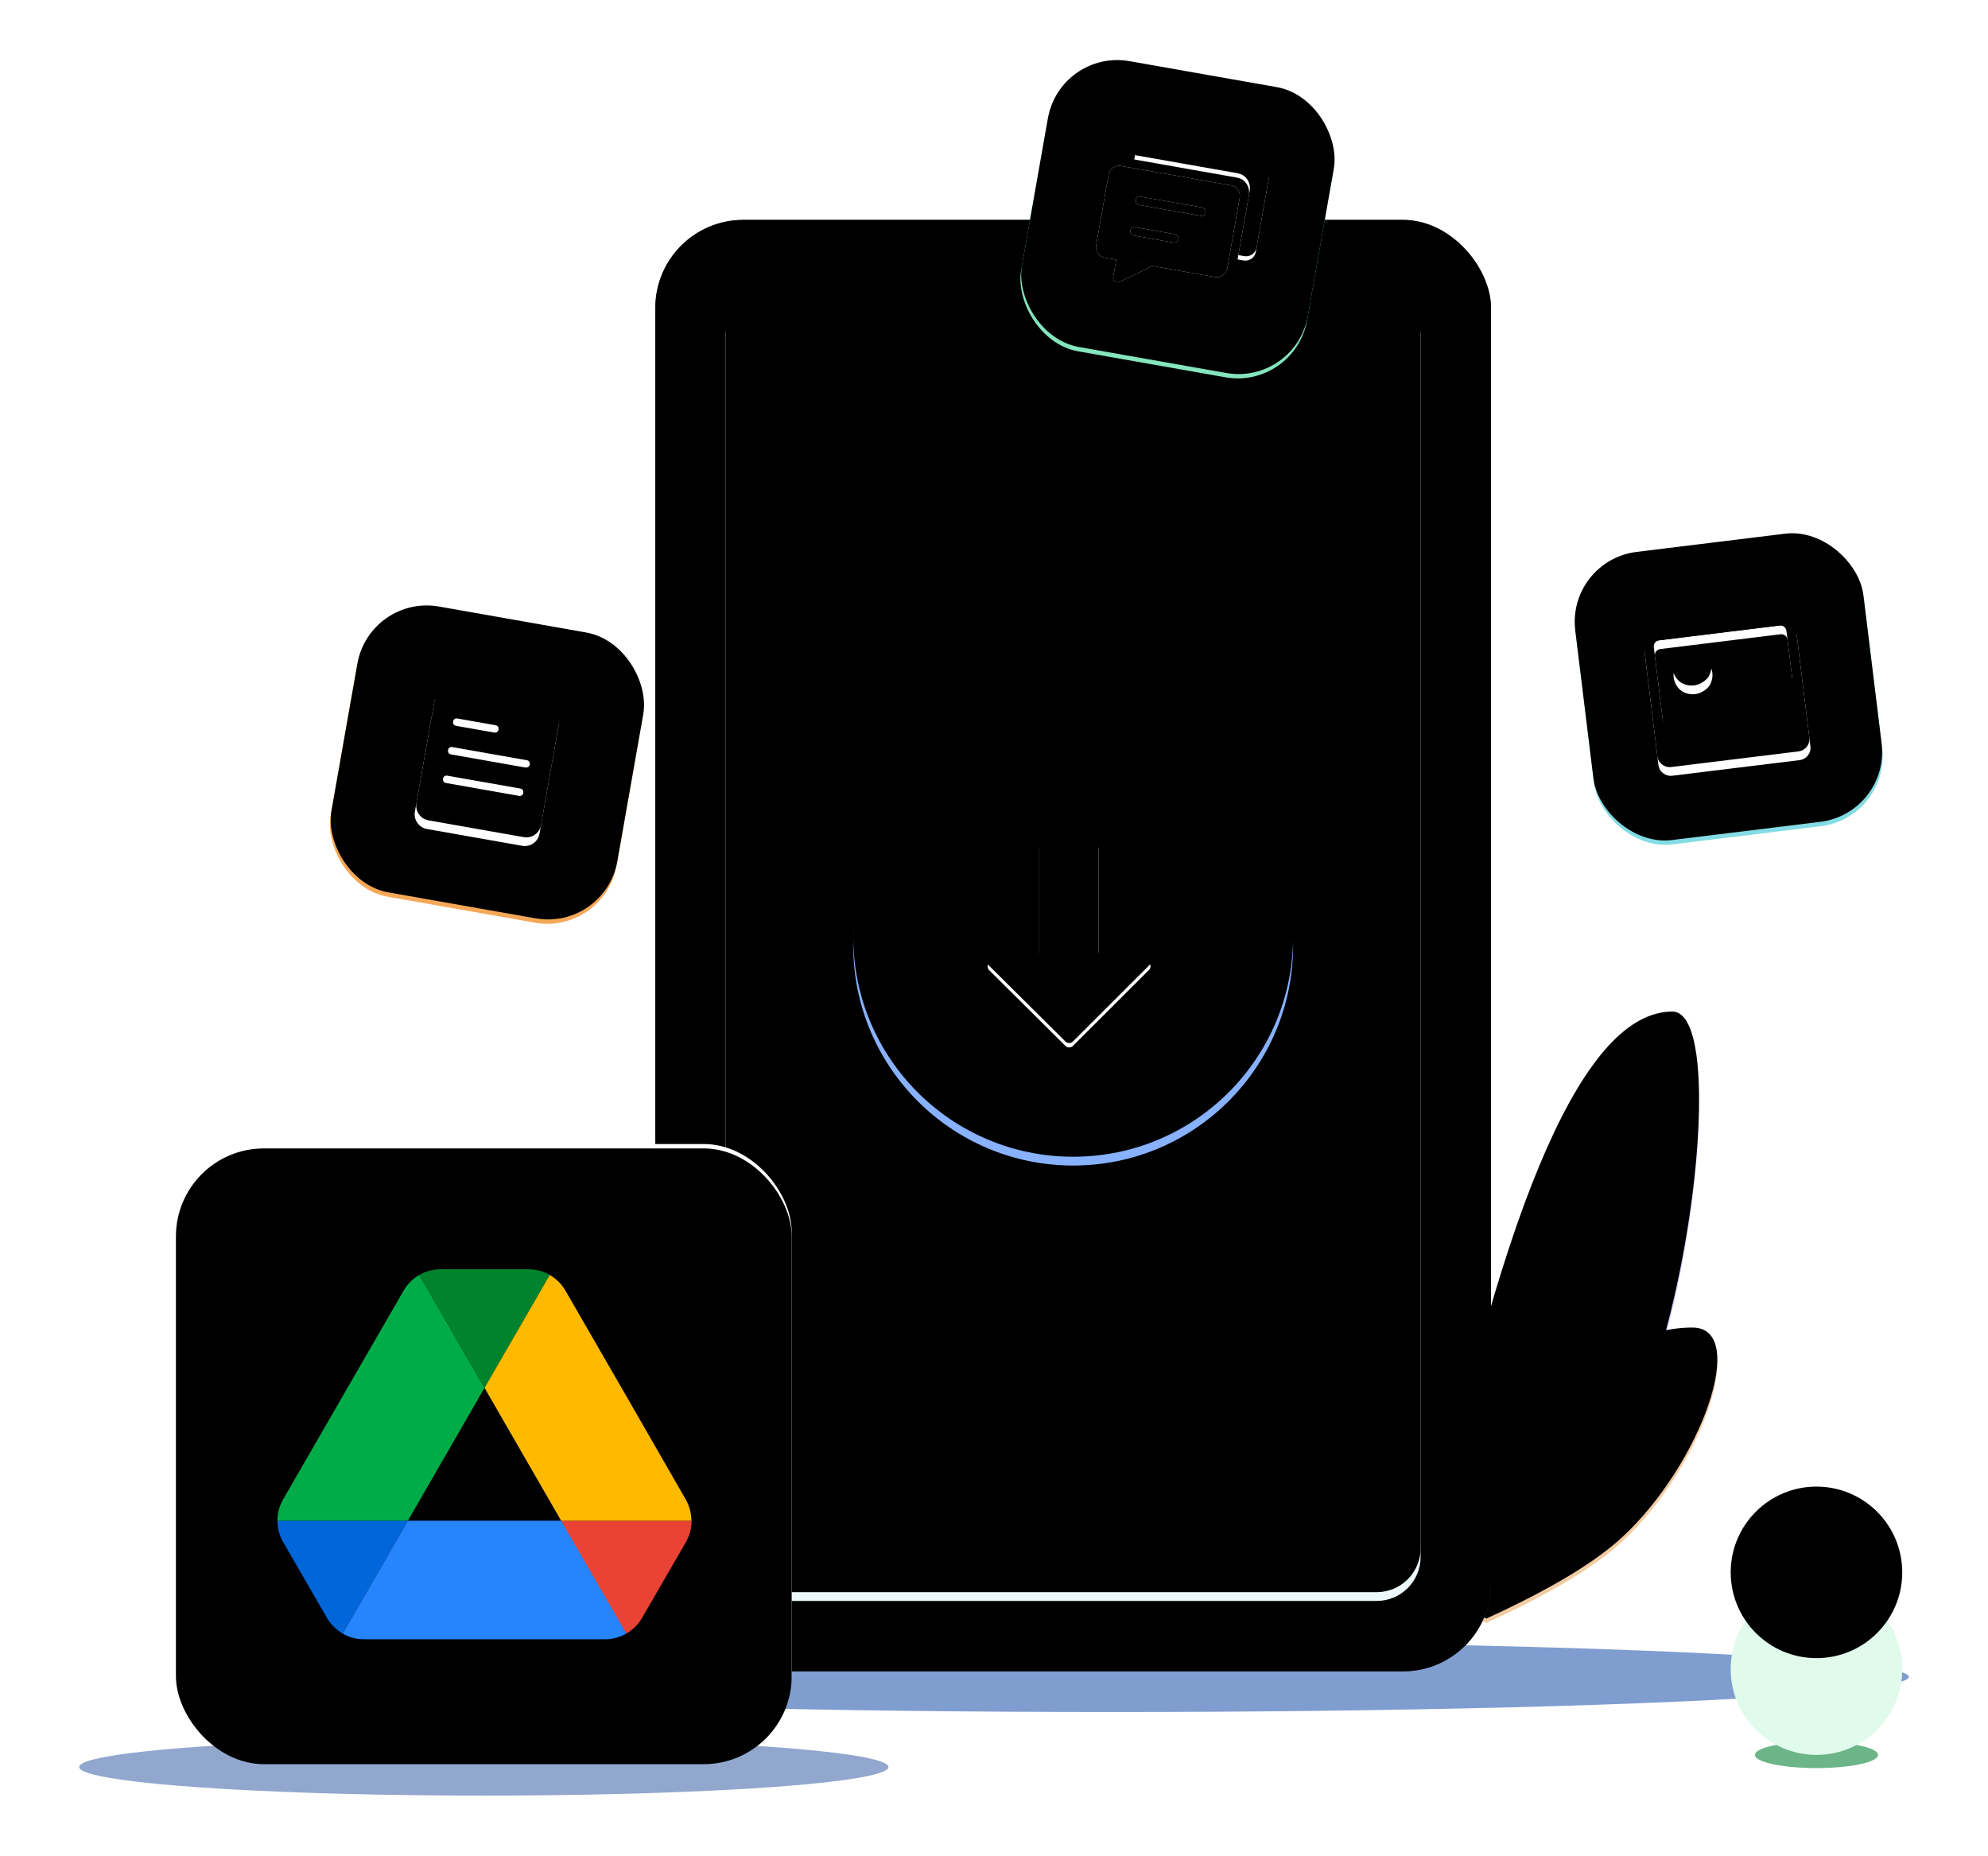 <?xml version="1.0" encoding="UTF-8"?>
<svg width="452px" height="422px" viewBox="0 0 452 422" version="1.1" xmlns="http://www.w3.org/2000/svg" xmlns:xlink="http://www.w3.org/1999/xlink">
    <title>WatsGo产品页面2023.2.20改版</title>
    <defs>
        <filter x="-6.6%" y="-150.0%" width="113.3%" height="400.0%" filterUnits="objectBoundingBox" id="filter-1">
            <feGaussianBlur stdDeviation="8" in="SourceGraphic"></feGaussianBlur>
        </filter>
        <filter x="-6.5%" y="-92.3%" width="113.0%" height="284.6%" filterUnits="objectBoundingBox" id="filter-2">
            <feGaussianBlur stdDeviation="4" in="SourceGraphic"></feGaussianBlur>
        </filter>
        <path d="M307.171,342.802 C324.231,260.192 342.588,218.887 362.243,218.887 C375.191,218.887 365.998,296.92 347.924,322.629 C341.683,331.506 333.629,341.772 323.763,353.426 L307.171,342.802 Z" id="path-3"></path>
        <filter x="-27.0%" y="-12.3%" width="154.0%" height="124.5%" filterUnits="objectBoundingBox" id="filter-4">
            <feMorphology radius="1" operator="erode" in="SourceAlpha" result="shadowSpreadInner1"></feMorphology>
            <feGaussianBlur stdDeviation="10" in="shadowSpreadInner1" result="shadowBlurInner1"></feGaussianBlur>
            <feOffset dx="0" dy="5" in="shadowBlurInner1" result="shadowOffsetInner1"></feOffset>
            <feComposite in="shadowOffsetInner1" in2="SourceAlpha" operator="arithmetic" k2="-1" k3="1" result="shadowInnerInner1"></feComposite>
            <feColorMatrix values="0 0 0 0 1   0 0 0 0 1   0 0 0 0 1  0 0 0 0.5 0" type="matrix" in="shadowInnerInner1" result="shadowMatrixInner1"></feColorMatrix>
            <feMorphology radius="4" operator="erode" in="SourceAlpha" result="shadowSpreadInner2"></feMorphology>
            <feGaussianBlur stdDeviation="11.5" in="shadowSpreadInner2" result="shadowBlurInner2"></feGaussianBlur>
            <feOffset dx="0" dy="-6" in="shadowBlurInner2" result="shadowOffsetInner2"></feOffset>
            <feComposite in="shadowOffsetInner2" in2="SourceAlpha" operator="arithmetic" k2="-1" k3="1" result="shadowInnerInner2"></feComposite>
            <feColorMatrix values="0 0 0 0 0.505   0 0 0 0 0.466   0 0 0 0 0.894  0 0 0 1 0" type="matrix" in="shadowInnerInner2" result="shadowMatrixInner2"></feColorMatrix>
            <feMerge>
                <feMergeNode in="shadowMatrixInner1"></feMergeNode>
                <feMergeNode in="shadowMatrixInner2"></feMergeNode>
            </feMerge>
        </filter>
        <path d="M303.364,350 C325.999,310.482 347.144,290.724 366.798,290.724 C379.746,290.724 368.829,321.797 350.755,338.462 C344.514,344.216 334.247,350.358 319.956,356.887 L303.364,350 Z" id="path-5"></path>
        <filter x="-23.9%" y="-24.9%" width="147.8%" height="149.9%" filterUnits="objectBoundingBox" id="filter-6">
            <feMorphology radius="1" operator="erode" in="SourceAlpha" result="shadowSpreadInner1"></feMorphology>
            <feGaussianBlur stdDeviation="10" in="shadowSpreadInner1" result="shadowBlurInner1"></feGaussianBlur>
            <feOffset dx="0" dy="5" in="shadowBlurInner1" result="shadowOffsetInner1"></feOffset>
            <feComposite in="shadowOffsetInner1" in2="SourceAlpha" operator="arithmetic" k2="-1" k3="1" result="shadowInnerInner1"></feComposite>
            <feColorMatrix values="0 0 0 0 1   0 0 0 0 1   0 0 0 0 1  0 0 0 0.5 0" type="matrix" in="shadowInnerInner1" result="shadowMatrixInner1"></feColorMatrix>
            <feMorphology radius="4" operator="erode" in="SourceAlpha" result="shadowSpreadInner2"></feMorphology>
            <feGaussianBlur stdDeviation="11.5" in="shadowSpreadInner2" result="shadowBlurInner2"></feGaussianBlur>
            <feOffset dx="0" dy="-6" in="shadowBlurInner2" result="shadowOffsetInner2"></feOffset>
            <feComposite in="shadowOffsetInner2" in2="SourceAlpha" operator="arithmetic" k2="-1" k3="1" result="shadowInnerInner2"></feComposite>
            <feColorMatrix values="0 0 0 0 0.928   0 0 0 0 0.615   0 0 0 0 0.316  0 0 0 1 0" type="matrix" in="shadowInnerInner2" result="shadowMatrixInner2"></feColorMatrix>
            <feMerge>
                <feMergeNode in="shadowMatrixInner1"></feMergeNode>
                <feMergeNode in="shadowMatrixInner2"></feMergeNode>
            </feMerge>
        </filter>
        <rect id="path-7" x="131" y="37.891" width="190" height="330" rx="20"></rect>
        <filter x="-4.5%" y="-2.6%" width="108.9%" height="105.2%" filterUnits="objectBoundingBox" id="filter-8">
            <feMorphology radius="4" operator="erode" in="SourceAlpha" result="shadowSpreadInner1"></feMorphology>
            <feGaussianBlur stdDeviation="6.5" in="shadowSpreadInner1" result="shadowBlurInner1"></feGaussianBlur>
            <feOffset dx="0" dy="0" in="shadowBlurInner1" result="shadowOffsetInner1"></feOffset>
            <feComposite in="shadowOffsetInner1" in2="SourceAlpha" operator="arithmetic" k2="-1" k3="1" result="shadowInnerInner1"></feComposite>
            <feColorMatrix values="0 0 0 0 1   0 0 0 0 1   0 0 0 0 1  0 0 0 0.5 0" type="matrix" in="shadowInnerInner1"></feColorMatrix>
        </filter>
        <rect id="path-9" x="147" y="53.891" width="158" height="298" rx="10"></rect>
        <filter x="-4.7%" y="-2.5%" width="109.5%" height="105.0%" filterUnits="objectBoundingBox" id="filter-10">
            <feMorphology radius="0.5" operator="dilate" in="SourceAlpha" result="shadowSpreadOuter1"></feMorphology>
            <feOffset dx="0" dy="0" in="shadowSpreadOuter1" result="shadowOffsetOuter1"></feOffset>
            <feGaussianBlur stdDeviation="2" in="shadowOffsetOuter1" result="shadowBlurOuter1"></feGaussianBlur>
            <feColorMatrix values="0 0 0 0 0.667   0 0 0 0 0.767   0 0 0 0 0.952  0 0 0 1 0" type="matrix" in="shadowBlurOuter1"></feColorMatrix>
        </filter>
        <filter x="-7.3%" y="-3.9%" width="114.6%" height="107.7%" filterUnits="objectBoundingBox" id="filter-11">
            <feMorphology radius="1" operator="erode" in="SourceAlpha" result="shadowSpreadInner1"></feMorphology>
            <feGaussianBlur stdDeviation="4.5" in="shadowSpreadInner1" result="shadowBlurInner1"></feGaussianBlur>
            <feOffset dx="0" dy="-3" in="shadowBlurInner1" result="shadowOffsetInner1"></feOffset>
            <feComposite in="shadowOffsetInner1" in2="SourceAlpha" operator="arithmetic" k2="-1" k3="1" result="shadowInnerInner1"></feComposite>
            <feColorMatrix values="0 0 0 0 0.745   0 0 0 0 0.845   0 0 0 0 1  0 0 0 1 0" type="matrix" in="shadowInnerInner1" result="shadowMatrixInner1"></feColorMatrix>
            <feMorphology radius="1" operator="erode" in="SourceAlpha" result="shadowSpreadInner2"></feMorphology>
            <feGaussianBlur stdDeviation="1.5" in="shadowSpreadInner2" result="shadowBlurInner2"></feGaussianBlur>
            <feOffset dx="0" dy="1" in="shadowBlurInner2" result="shadowOffsetInner2"></feOffset>
            <feComposite in="shadowOffsetInner2" in2="SourceAlpha" operator="arithmetic" k2="-1" k3="1" result="shadowInnerInner2"></feComposite>
            <feColorMatrix values="0 0 0 0 1   0 0 0 0 1   0 0 0 0 1  0 0 0 0.5 0" type="matrix" in="shadowInnerInner2" result="shadowMatrixInner2"></feColorMatrix>
            <feMerge>
                <feMergeNode in="shadowMatrixInner1"></feMergeNode>
                <feMergeNode in="shadowMatrixInner2"></feMergeNode>
            </feMerge>
        </filter>
        <rect id="path-12" x="0" y="0" width="66" height="66" rx="16"></rect>
        <filter x="-14.4%" y="-14.4%" width="128.8%" height="128.8%" filterUnits="objectBoundingBox" id="filter-13">
            <feMorphology radius="4" operator="erode" in="SourceAlpha" result="shadowSpreadInner1"></feMorphology>
            <feGaussianBlur stdDeviation="5.5" in="shadowSpreadInner1" result="shadowBlurInner1"></feGaussianBlur>
            <feOffset dx="0" dy="4" in="shadowBlurInner1" result="shadowOffsetInner1"></feOffset>
            <feComposite in="shadowOffsetInner1" in2="SourceAlpha" operator="arithmetic" k2="-1" k3="1" result="shadowInnerInner1"></feComposite>
            <feColorMatrix values="0 0 0 0 1   0 0 0 0 1   0 0 0 0 1  0 0 0 0.5 0" type="matrix" in="shadowInnerInner1" result="shadowMatrixInner1"></feColorMatrix>
            <feMorphology radius="3" operator="erode" in="SourceAlpha" result="shadowSpreadInner2"></feMorphology>
            <feGaussianBlur stdDeviation="5.5" in="shadowSpreadInner2" result="shadowBlurInner2"></feGaussianBlur>
            <feOffset dx="0" dy="-5" in="shadowBlurInner2" result="shadowOffsetInner2"></feOffset>
            <feComposite in="shadowOffsetInner2" in2="SourceAlpha" operator="arithmetic" k2="-1" k3="1" result="shadowInnerInner2"></feComposite>
            <feColorMatrix values="0 0 0 0 0.859   0 0 0 0 0.47   0 0 0 0 0.059  0 0 0 1 0" type="matrix" in="shadowInnerInner2" result="shadowMatrixInner2"></feColorMatrix>
            <feMerge>
                <feMergeNode in="shadowMatrixInner1"></feMergeNode>
                <feMergeNode in="shadowMatrixInner2"></feMergeNode>
            </feMerge>
        </filter>
        <path d="M31.731,4.76 L9.731,4.76 C7.869,4.76 6.346,6.283 6.346,8.144 L6.346,33.529 C6.346,35.39 7.869,36.913 9.731,36.913 L31.731,36.913 C33.592,36.913 35.115,35.39 35.115,33.529 L35.115,8.144 C35.115,6.283 33.592,4.76 31.731,4.76 Z M12.185,12.967 L20.985,12.967 C21.492,12.967 21.831,13.306 21.831,13.813 C21.831,14.321 21.492,14.66 20.985,14.66 L12.185,14.66 C11.677,14.66 11.338,14.321 11.338,13.813 C11.338,13.306 11.677,12.967 12.185,12.967 Z M29.023,27.86 L12.185,27.86 C11.677,27.86 11.338,27.521 11.338,27.013 C11.338,26.506 11.677,26.167 12.185,26.167 L29.023,26.167 C29.531,26.167 29.869,26.506 29.869,27.013 C29.869,27.521 29.531,27.86 29.023,27.86 L29.023,27.86 Z M29.277,21.26 L12.185,21.26 C11.677,21.26 11.338,20.921 11.338,20.413 C11.338,19.906 11.677,19.567 12.185,19.567 L29.362,19.567 C29.869,19.567 30.208,19.906 30.208,20.413 C30.208,20.921 29.785,21.26 29.277,21.26 L29.277,21.26 Z" id="path-14"></path>
        <filter x="-34.8%" y="-24.9%" width="169.5%" height="162.2%" filterUnits="objectBoundingBox" id="filter-15">
            <feMorphology radius="1" operator="dilate" in="SourceAlpha" result="shadowSpreadOuter1"></feMorphology>
            <feOffset dx="0" dy="2" in="shadowSpreadOuter1" result="shadowOffsetOuter1"></feOffset>
            <feGaussianBlur stdDeviation="2" in="shadowOffsetOuter1" result="shadowBlurOuter1"></feGaussianBlur>
            <feColorMatrix values="0 0 0 0 0.859   0 0 0 0 0.471   0 0 0 0 0.059  0 0 0 0.5 0" type="matrix" in="shadowBlurOuter1"></feColorMatrix>
        </filter>
        <filter x="-33.0%" y="-23.3%" width="166.0%" height="159.1%" filterUnits="objectBoundingBox" id="filter-16">
            <feMorphology radius="1" operator="erode" in="SourceAlpha" result="shadowSpreadInner1"></feMorphology>
            <feGaussianBlur stdDeviation="2" in="shadowSpreadInner1" result="shadowBlurInner1"></feGaussianBlur>
            <feOffset dx="0" dy="-2" in="shadowBlurInner1" result="shadowOffsetInner1"></feOffset>
            <feComposite in="shadowOffsetInner1" in2="SourceAlpha" operator="arithmetic" k2="-1" k3="1" result="shadowInnerInner1"></feComposite>
            <feColorMatrix values="0 0 0 0 0.718   0 0 0 0 0.718   0 0 0 0 0.718  0 0 0 0.5 0" type="matrix" in="shadowInnerInner1"></feColorMatrix>
        </filter>
        <rect id="path-17" x="0" y="0" width="66" height="66" rx="16"></rect>
        <filter x="-14.4%" y="-14.4%" width="128.8%" height="128.8%" filterUnits="objectBoundingBox" id="filter-18">
            <feMorphology radius="4" operator="erode" in="SourceAlpha" result="shadowSpreadInner1"></feMorphology>
            <feGaussianBlur stdDeviation="5.5" in="shadowSpreadInner1" result="shadowBlurInner1"></feGaussianBlur>
            <feOffset dx="0" dy="4" in="shadowBlurInner1" result="shadowOffsetInner1"></feOffset>
            <feComposite in="shadowOffsetInner1" in2="SourceAlpha" operator="arithmetic" k2="-1" k3="1" result="shadowInnerInner1"></feComposite>
            <feColorMatrix values="0 0 0 0 1   0 0 0 0 1   0 0 0 0 1  0 0 0 0.5 0" type="matrix" in="shadowInnerInner1" result="shadowMatrixInner1"></feColorMatrix>
            <feMorphology radius="3" operator="erode" in="SourceAlpha" result="shadowSpreadInner2"></feMorphology>
            <feGaussianBlur stdDeviation="5.5" in="shadowSpreadInner2" result="shadowBlurInner2"></feGaussianBlur>
            <feOffset dx="0" dy="-5" in="shadowBlurInner2" result="shadowOffsetInner2"></feOffset>
            <feComposite in="shadowOffsetInner2" in2="SourceAlpha" operator="arithmetic" k2="-1" k3="1" result="shadowInnerInner2"></feComposite>
            <feColorMatrix values="0 0 0 0 0.12   0 0 0 0 0.742   0 0 0 0 0.773  0 0 0 1 0" type="matrix" in="shadowInnerInner2" result="shadowMatrixInner2"></feColorMatrix>
            <feMerge>
                <feMergeNode in="shadowMatrixInner1"></feMergeNode>
                <feMergeNode in="shadowMatrixInner2"></feMergeNode>
            </feMerge>
        </filter>
        <filter x="-38.8%" y="-38.8%" width="177.6%" height="177.6%" filterUnits="objectBoundingBox" id="filter-19">
            <feOffset dx="0" dy="2" in="SourceAlpha" result="shadowOffsetOuter1"></feOffset>
            <feGaussianBlur stdDeviation="3" in="shadowOffsetOuter1" result="shadowBlurOuter1"></feGaussianBlur>
            <feColorMatrix values="0 0 0 0 0.104   0 0 0 0 0.73   0 0 0 0 0.789  0 0 0 1 0" type="matrix" in="shadowBlurOuter1" result="shadowMatrixOuter1"></feColorMatrix>
            <feMerge>
                <feMergeNode in="shadowMatrixOuter1"></feMergeNode>
                <feMergeNode in="SourceGraphic"></feMergeNode>
            </feMerge>
        </filter>
        <path d="M6.217,7.167 L33.744,7.167 C34.535,7.167 35.168,7.786 35.168,8.559 L35.168,19.542 C33.744,18.459 31.055,16.758 28.998,16.758 C25.992,16.758 23.303,23.564 19.981,23.564 C17.449,23.409 13.969,20.625 10.014,21.089 C8.432,21.398 6.217,23.873 4.793,25.73 L4.793,8.559 C4.793,7.786 5.426,7.167 6.217,7.167 Z M12.861,18.305 C11.596,18.305 10.488,17.841 9.697,17.067 C8.906,16.294 8.432,15.056 8.432,13.973 C8.432,12.891 8.906,11.653 9.697,10.88 C10.488,10.106 11.596,9.642 12.861,9.642 C13.969,9.642 15.076,10.106 16.025,10.88 C16.816,11.653 17.291,12.891 17.291,13.973 C17.291,15.056 16.816,16.294 16.025,17.067 C15.076,17.841 13.969,18.305 12.861,18.305 Z M34.535,5.156 L5.426,5.156 C3.844,5.156 2.578,6.394 2.578,7.941 L2.578,33.309 C2.578,34.856 3.844,36.094 5.426,36.094 L34.535,36.094 C36.117,36.094 37.383,34.856 37.383,33.309 L37.383,7.941 C37.383,6.394 36.117,5.156 34.535,5.156 Z" id="path-20"></path>
        <filter x="-10.1%" y="-11.3%" width="120.1%" height="122.6%" filterUnits="objectBoundingBox" id="filter-21">
            <feMorphology radius="1" operator="erode" in="SourceAlpha" result="shadowSpreadInner1"></feMorphology>
            <feGaussianBlur stdDeviation="2" in="shadowSpreadInner1" result="shadowBlurInner1"></feGaussianBlur>
            <feOffset dx="0" dy="-2" in="shadowBlurInner1" result="shadowOffsetInner1"></feOffset>
            <feComposite in="shadowOffsetInner1" in2="SourceAlpha" operator="arithmetic" k2="-1" k3="1" result="shadowInnerInner1"></feComposite>
            <feColorMatrix values="0 0 0 0 0.718   0 0 0 0 0.718   0 0 0 0 0.718  0 0 0 0.5 0" type="matrix" in="shadowInnerInner1"></feColorMatrix>
        </filter>
        <filter x="-21.4%" y="-100.0%" width="142.9%" height="300.0%" filterUnits="objectBoundingBox" id="filter-22">
            <feGaussianBlur stdDeviation="2" in="SourceGraphic"></feGaussianBlur>
        </filter>
        <circle id="path-23" cx="395" cy="367.391" r="19.5"></circle>
        <filter x="-56.4%" y="-56.4%" width="212.8%" height="212.8%" filterUnits="objectBoundingBox" id="filter-24">
            <feGaussianBlur stdDeviation="11" in="SourceAlpha" result="shadowBlurInner1"></feGaussianBlur>
            <feOffset dx="0" dy="-22" in="shadowBlurInner1" result="shadowOffsetInner1"></feOffset>
            <feComposite in="shadowOffsetInner1" in2="SourceAlpha" operator="arithmetic" k2="-1" k3="1" result="shadowInnerInner1"></feComposite>
            <feColorMatrix values="0 0 0 0 0.36   0 0 0 0 0.785   0 0 0 0 0.61  0 0 0 1 0" type="matrix" in="shadowInnerInner1"></feColorMatrix>
        </filter>
        <rect id="path-25" x="0" y="0" width="66" height="66" rx="16"></rect>
        <filter x="-14.4%" y="-14.4%" width="128.8%" height="128.8%" filterUnits="objectBoundingBox" id="filter-26">
            <feMorphology radius="4" operator="erode" in="SourceAlpha" result="shadowSpreadInner1"></feMorphology>
            <feGaussianBlur stdDeviation="5.5" in="shadowSpreadInner1" result="shadowBlurInner1"></feGaussianBlur>
            <feOffset dx="0" dy="4" in="shadowBlurInner1" result="shadowOffsetInner1"></feOffset>
            <feComposite in="shadowOffsetInner1" in2="SourceAlpha" operator="arithmetic" k2="-1" k3="1" result="shadowInnerInner1"></feComposite>
            <feColorMatrix values="0 0 0 0 1   0 0 0 0 1   0 0 0 0 1  0 0 0 0.5 0" type="matrix" in="shadowInnerInner1" result="shadowMatrixInner1"></feColorMatrix>
            <feMorphology radius="3" operator="erode" in="SourceAlpha" result="shadowSpreadInner2"></feMorphology>
            <feGaussianBlur stdDeviation="5.5" in="shadowSpreadInner2" result="shadowBlurInner2"></feGaussianBlur>
            <feOffset dx="0" dy="-5" in="shadowBlurInner2" result="shadowOffsetInner2"></feOffset>
            <feComposite in="shadowOffsetInner2" in2="SourceAlpha" operator="arithmetic" k2="-1" k3="1" result="shadowInnerInner2"></feComposite>
            <feColorMatrix values="0 0 0 0 0.138   0 0 0 0 0.745   0 0 0 0 0.546  0 0 0 1 0" type="matrix" in="shadowInnerInner2" result="shadowMatrixInner2"></feColorMatrix>
            <feMerge>
                <feMergeNode in="shadowMatrixInner1"></feMergeNode>
                <feMergeNode in="shadowMatrixInner2"></feMergeNode>
            </feMerge>
        </filter>
        <path d="M8.505,31.625 L8.505,35.626 C8.505,36.029 8.706,36.331 9.007,36.532 L9.011,36.534 C9.213,36.634 9.312,36.634 9.513,36.634 C9.714,36.634 9.916,36.534 10.117,36.433 L10.121,36.431 L16.863,31.6 L8.473,31.594 C8.481,31.594 8.489,31.597 8.495,31.603 C8.501,31.609 8.505,31.617 8.505,31.625 L8.505,31.625 Z M31.294,10.427 L5.848,10.427 C5.208,10.427 4.595,10.681 4.143,11.134 C3.691,11.586 3.437,12.199 3.438,12.839 L3.438,29.183 C3.438,29.822 3.691,30.435 4.143,30.887 C4.595,31.339 5.208,31.593 5.848,31.593 L31.294,31.593 C32.625,31.593 33.703,30.514 33.703,29.183 L33.703,12.839 C33.704,12.199 33.45,11.586 32.998,11.134 C32.546,10.682 31.933,10.427 31.294,10.427 Z M21.605,24.65 C21.556,25.166 21.167,25.503 20.602,25.503 L11.57,25.503 C10.962,25.503 10.471,25.007 10.526,24.428 C10.574,23.912 10.964,23.575 11.529,23.575 L20.558,23.575 C21.168,23.575 21.658,24.07 21.605,24.65 L21.605,24.65 Z M26.643,17.594 C26.594,18.11 26.205,18.447 25.64,18.447 L11.57,18.447 C10.962,18.447 10.471,17.952 10.526,17.372 C10.574,16.856 10.964,16.519 11.529,16.519 L25.599,16.519 C26.207,16.519 26.697,17.014 26.643,17.594 L26.643,17.594 Z M32.507,10.441 C32.447,10.401 32.4,10.426 32.413,10.453 C32.47,10.469 32.527,10.484 32.583,10.487 L32.507,10.441 Z M32.698,10.461 L32.526,10.461 L32.547,10.461 L32.698,10.461 Z" id="path-27"></path>
        <filter x="-33.0%" y="-30.5%" width="166.1%" height="176.3%" filterUnits="objectBoundingBox" id="filter-28">
            <feMorphology radius="1" operator="dilate" in="SourceAlpha" result="shadowSpreadOuter1"></feMorphology>
            <feOffset dx="0" dy="2" in="shadowSpreadOuter1" result="shadowOffsetOuter1"></feOffset>
            <feGaussianBlur stdDeviation="2" in="shadowOffsetOuter1" result="shadowBlurOuter1"></feGaussianBlur>
            <feColorMatrix values="0 0 0 0 0.137   0 0 0 0 0.745   0 0 0 0 0.545  0 0 0 0.5 0" type="matrix" in="shadowBlurOuter1"></feColorMatrix>
        </filter>
        <filter x="-26.4%" y="-22.9%" width="152.9%" height="161.0%" filterUnits="objectBoundingBox" id="filter-29">
            <feMorphology radius="1" operator="erode" in="SourceAlpha" result="shadowSpreadInner1"></feMorphology>
            <feGaussianBlur stdDeviation="1.5" in="shadowSpreadInner1" result="shadowBlurInner1"></feGaussianBlur>
            <feOffset dx="0" dy="0" in="shadowBlurInner1" result="shadowOffsetInner1"></feOffset>
            <feComposite in="shadowOffsetInner1" in2="SourceAlpha" operator="arithmetic" k2="-1" k3="1" result="shadowInnerInner1"></feComposite>
            <feColorMatrix values="0 0 0 0 0.718   0 0 0 0 0.718   0 0 0 0 0.718  0 0 0 0.5 0" type="matrix" in="shadowInnerInner1"></feColorMatrix>
        </filter>
        <path d="M37.041,5.156 L10.997,5.156 C9.667,5.156 8.588,6.235 8.588,7.566 L8.588,8.453 L31.841,8.453 C32.248,8.453 32.634,8.453 33.041,8.537 C34.593,8.859 35.662,10.321 35.666,11.872 C35.67,13.086 35.666,14.3 35.666,15.514 L35.666,26.75 L37.041,26.75 C37.68,26.75 38.293,26.496 38.745,26.044 C39.197,25.592 39.451,24.979 39.451,24.34 L39.451,7.566 C39.451,6.235 38.372,5.156 37.041,5.156 L37.041,5.156 Z" id="path-30"></path>
        <filter x="-29.2%" y="-41.7%" width="158.3%" height="183.4%" filterUnits="objectBoundingBox" id="filter-31">
            <feMorphology radius="1" operator="dilate" in="SourceAlpha" result="shadowSpreadOuter1"></feMorphology>
            <feOffset dx="0" dy="0" in="shadowSpreadOuter1" result="shadowOffsetOuter1"></feOffset>
            <feGaussianBlur stdDeviation="2" in="shadowOffsetOuter1" result="shadowBlurOuter1"></feGaussianBlur>
            <feColorMatrix values="0 0 0 0 0.137   0 0 0 0 0.745   0 0 0 0 0.545  0 0 0 0.5 0" type="matrix" in="shadowBlurOuter1"></feColorMatrix>
        </filter>
        <filter x="-24.3%" y="-34.7%" width="148.6%" height="169.5%" filterUnits="objectBoundingBox" id="filter-32">
            <feMorphology radius="1" operator="erode" in="SourceAlpha" result="shadowSpreadInner1"></feMorphology>
            <feGaussianBlur stdDeviation="0.5" in="shadowSpreadInner1" result="shadowBlurInner1"></feGaussianBlur>
            <feOffset dx="0" dy="-1" in="shadowBlurInner1" result="shadowOffsetInner1"></feOffset>
            <feComposite in="shadowOffsetInner1" in2="SourceAlpha" operator="arithmetic" k2="-1" k3="1" result="shadowInnerInner1"></feComposite>
            <feColorMatrix values="0 0 0 0 0.718   0 0 0 0 0.718   0 0 0 0 0.718  0 0 0 0.5 0" type="matrix" in="shadowInnerInner1"></feColorMatrix>
        </filter>
        <circle id="path-33" cx="226" cy="202.891" r="50"></circle>
        <filter x="-7.5%" y="-7.5%" width="115.0%" height="115.0%" filterUnits="objectBoundingBox" id="filter-34">
            <feGaussianBlur stdDeviation="5.5" in="SourceAlpha" result="shadowBlurInner1"></feGaussianBlur>
            <feOffset dx="0" dy="-4" in="shadowBlurInner1" result="shadowOffsetInner1"></feOffset>
            <feComposite in="shadowOffsetInner1" in2="SourceAlpha" operator="arithmetic" k2="-1" k3="1" result="shadowInnerInner1"></feComposite>
            <feColorMatrix values="0 0 0 0 0.291   0 0 0 0 0.532   0 0 0 0 0.872  0 0 0 1 0" type="matrix" in="shadowInnerInner1" result="shadowMatrixInner1"></feColorMatrix>
            <feMorphology radius="1" operator="erode" in="SourceAlpha" result="shadowSpreadInner2"></feMorphology>
            <feGaussianBlur stdDeviation="3" in="shadowSpreadInner2" result="shadowBlurInner2"></feGaussianBlur>
            <feOffset dx="0" dy="2" in="shadowBlurInner2" result="shadowOffsetInner2"></feOffset>
            <feComposite in="shadowOffsetInner2" in2="SourceAlpha" operator="arithmetic" k2="-1" k3="1" result="shadowInnerInner2"></feComposite>
            <feColorMatrix values="0 0 0 0 1   0 0 0 0 1   0 0 0 0 1  0 0 0 0.5 0" type="matrix" in="shadowInnerInner2" result="shadowMatrixInner2"></feColorMatrix>
            <feMerge>
                <feMergeNode in="shadowMatrixInner1"></feMergeNode>
                <feMergeNode in="shadowMatrixInner2"></feMergeNode>
            </feMerge>
        </filter>
        <path d="M23.291,47.85 L5.882,30.564 C5.182,29.868 5.682,28.577 6.682,28.577 L16.087,28.577 C16.787,28.577 17.288,28.08 17.288,27.384 L17.288,3.044 C17.288,2.349 17.788,1.852 18.488,1.852 L29.594,1.852 C30.294,1.852 30.794,2.349 30.794,3.044 L30.794,27.384 C30.794,28.08 31.294,28.577 31.995,28.577 L41.399,28.577 C42.5,28.577 43,29.868 42.2,30.564 L24.891,47.85 C24.491,48.247 23.691,48.247 23.291,47.85 Z" id="path-35"></path>
        <filter x="-18.9%" y="-10.8%" width="137.8%" height="130.2%" filterUnits="objectBoundingBox" id="filter-36">
            <feOffset dx="0" dy="2" in="SourceAlpha" result="shadowOffsetOuter1"></feOffset>
            <feGaussianBlur stdDeviation="2" in="shadowOffsetOuter1" result="shadowBlurOuter1"></feGaussianBlur>
            <feColorMatrix values="0 0 0 0 0.201   0 0 0 0 0.397   0 0 0 0 0.754  0 0 0 1 0" type="matrix" in="shadowBlurOuter1"></feColorMatrix>
        </filter>
        <filter x="-16.2%" y="-8.6%" width="132.4%" height="125.9%" filterUnits="objectBoundingBox" id="filter-37">
            <feGaussianBlur stdDeviation="1.5" in="SourceAlpha" result="shadowBlurInner1"></feGaussianBlur>
            <feOffset dx="0" dy="-1" in="shadowBlurInner1" result="shadowOffsetInner1"></feOffset>
            <feComposite in="shadowOffsetInner1" in2="SourceAlpha" operator="arithmetic" k2="-1" k3="1" result="shadowInnerInner1"></feComposite>
            <feColorMatrix values="0 0 0 0 0.265   0 0 0 0 0.47   0 0 0 0 0.846  0 0 0 1 0" type="matrix" in="shadowInnerInner1"></feColorMatrix>
        </filter>
        <rect id="path-38" x="22" y="248" width="140" height="140" rx="20"></rect>
        <filter x="-7.5%" y="-7.5%" width="115.0%" height="115.0%" filterUnits="objectBoundingBox" id="filter-39">
            <feMorphology radius="4" operator="erode" in="SourceAlpha" result="shadowSpreadInner1"></feMorphology>
            <feGaussianBlur stdDeviation="5.5" in="shadowSpreadInner1" result="shadowBlurInner1"></feGaussianBlur>
            <feOffset dx="0" dy="6" in="shadowBlurInner1" result="shadowOffsetInner1"></feOffset>
            <feComposite in="shadowOffsetInner1" in2="SourceAlpha" operator="arithmetic" k2="-1" k3="1" result="shadowInnerInner1"></feComposite>
            <feColorMatrix values="0 0 0 0 1   0 0 0 0 1   0 0 0 0 1  0 0 0 0.5 0" type="matrix" in="shadowInnerInner1" result="shadowMatrixInner1"></feColorMatrix>
            <feMorphology radius="3" operator="erode" in="SourceAlpha" result="shadowSpreadInner2"></feMorphology>
            <feGaussianBlur stdDeviation="5.5" in="shadowSpreadInner2" result="shadowBlurInner2"></feGaussianBlur>
            <feOffset dx="0" dy="-5" in="shadowBlurInner2" result="shadowOffsetInner2"></feOffset>
            <feComposite in="shadowOffsetInner2" in2="SourceAlpha" operator="arithmetic" k2="-1" k3="1" result="shadowInnerInner2"></feComposite>
            <feColorMatrix values="0 0 0 0 0.844   0 0 0 0 0.903   0 0 0 0 0.972  0 0 0 1 0" type="matrix" in="shadowInnerInner2" result="shadowMatrixInner2"></feColorMatrix>
            <feMerge>
                <feMergeNode in="shadowMatrixInner1"></feMergeNode>
                <feMergeNode in="shadowMatrixInner2"></feMergeNode>
            </feMerge>
        </filter>
    </defs>
    <g id="页面-1" stroke="none" stroke-width="1" fill="none" fill-rule="evenodd">
        <g id="WatsGo产品页面2023.2.20改版" transform="translate(-414, -4463)">
            <g id="编组-65" transform="translate(414, 4463)">
                <g id="编组-24" transform="translate(18, 12.109)">
                    <ellipse id="椭圆形" fill="#809DCF" filter="url(#filter-1)" cx="235" cy="369.145" rx="181" ry="8"></ellipse>
                    <ellipse id="椭圆形" fill="#91A7CD" filter="url(#filter-2)" cx="92" cy="389.645" rx="92" ry="6.5"></ellipse>
                    <g id="路径-43">
                        <use fill="#CECAFF" fill-rule="evenodd" xlink:href="#path-3"></use>
                        <use fill="black" fill-opacity="1" filter="url(#filter-4)" xlink:href="#path-3"></use>
                    </g>
                    <g id="路径-43">
                        <use fill="#F3CCA3" fill-rule="evenodd" xlink:href="#path-5"></use>
                        <use fill="black" fill-opacity="1" filter="url(#filter-6)" xlink:href="#path-5"></use>
                    </g>
                    <g id="矩形">
                        <use fill="#393E5F" fill-rule="evenodd" xlink:href="#path-7"></use>
                        <use fill="black" fill-opacity="1" filter="url(#filter-8)" xlink:href="#path-7"></use>
                    </g>
                    <g id="矩形">
                        <use fill="black" fill-opacity="1" filter="url(#filter-10)" xlink:href="#path-9"></use>
                        <use fill="#ECF8FC" fill-rule="evenodd" xlink:href="#path-9"></use>
                        <use fill="black" fill-opacity="1" filter="url(#filter-11)" xlink:href="#path-9"></use>
                    </g>
                    <g id="编组-55" transform="translate(92.634, 162.229) rotate(10) translate(-92.634, -162.229) translate(59.634, 129.229)">
                        <g id="矩形">
                            <use fill="#F5A858" fill-rule="evenodd" xlink:href="#path-12"></use>
                            <use fill="black" fill-opacity="1" filter="url(#filter-13)" xlink:href="#path-12"></use>
                        </g>
                        <g id="文档-(1)" transform="translate(12.375, 12.375)">
                            <rect id="矩形" fill-opacity="0" fill="#D8D8D8" x="0" y="0" width="41.25" height="41.25"></rect>
                            <g id="形状" fill-rule="nonzero">
                                <use fill="black" fill-opacity="1" filter="url(#filter-15)" xlink:href="#path-14"></use>
                                <use fill="#FFFFFF" xlink:href="#path-14"></use>
                                <use fill="black" fill-opacity="1" filter="url(#filter-16)" xlink:href="#path-14"></use>
                            </g>
                        </g>
                    </g>
                    <g id="编组-54" transform="translate(375.105, 145.053) rotate(-7) translate(-375.105, -145.053) translate(342.105, 112.053)">
                        <g id="矩形">
                            <use fill="#83DCE3" fill-rule="evenodd" xlink:href="#path-17"></use>
                            <use fill="black" fill-opacity="1" filter="url(#filter-18)" xlink:href="#path-17"></use>
                        </g>
                        <g id="图片-(2)" filter="url(#filter-19)" transform="translate(12.468, 12.408)">
                            <rect id="矩形" fill-opacity="0" fill="#D8D8D8" x="0" y="0" width="41.25" height="41.25"></rect>
                            <g id="形状" fill-rule="nonzero">
                                <use fill="#FFFFFF" xlink:href="#path-20"></use>
                                <use fill="black" fill-opacity="1" filter="url(#filter-21)" xlink:href="#path-20"></use>
                            </g>
                        </g>
                    </g>
                    <ellipse id="椭圆形" fill="#6CB588" filter="url(#filter-22)" cx="395" cy="386.891" rx="14" ry="3"></ellipse>
                    <g id="椭圆形">
                        <use fill="#E0FAEC" fill-rule="evenodd" xlink:href="#path-23"></use>
                        <use fill="black" fill-opacity="1" filter="url(#filter-24)" xlink:href="#path-23"></use>
                    </g>
                    <g id="编组-52" transform="translate(249.634, 38.229) rotate(10) translate(-249.634, -38.229) translate(216.634, 5.229)">
                        <g id="矩形">
                            <use fill="#84E5BE" fill-rule="evenodd" xlink:href="#path-25"></use>
                            <use fill="black" fill-opacity="1" filter="url(#filter-26)" xlink:href="#path-25"></use>
                        </g>
                        <g id="对话" transform="translate(12.375, 12.375)">
                            <rect id="矩形" fill-opacity="0" fill="#D8D8D8" x="0" y="0" width="41.25" height="41.25"></rect>
                            <g id="形状" fill-rule="nonzero">
                                <use fill="black" fill-opacity="1" filter="url(#filter-28)" xlink:href="#path-27"></use>
                                <use fill="#FFFFFF" xlink:href="#path-27"></use>
                                <use fill="black" fill-opacity="1" filter="url(#filter-29)" xlink:href="#path-27"></use>
                            </g>
                            <g id="路径" fill-rule="nonzero">
                                <use fill="black" fill-opacity="1" filter="url(#filter-31)" xlink:href="#path-30"></use>
                                <use fill="#FFFFFF" xlink:href="#path-30"></use>
                                <use fill="black" fill-opacity="1" filter="url(#filter-32)" xlink:href="#path-30"></use>
                            </g>
                        </g>
                    </g>
                    <g id="椭圆形">
                        <use fill="#88B2FF" fill-rule="evenodd" xlink:href="#path-33"></use>
                        <use fill="black" fill-opacity="1" filter="url(#filter-34)" xlink:href="#path-33"></use>
                    </g>
                    <g id="下载-文件下载-16-(1)" transform="translate(201, 177.891)">
                        <rect id="矩形" fill-opacity="0" fill="#D8D8D8" x="0" y="0" width="50" height="50"></rect>
                        <g id="形状" fill-rule="nonzero">
                            <use fill="black" fill-opacity="1" filter="url(#filter-36)" xlink:href="#path-35"></use>
                            <use fill="#FFFFFF" xlink:href="#path-35"></use>
                            <use fill="black" fill-opacity="1" filter="url(#filter-37)" xlink:href="#path-35"></use>
                        </g>
                    </g>
                    <g id="矩形">
                        <use fill="#FFFFFF" fill-rule="evenodd" xlink:href="#path-38"></use>
                        <use fill="black" fill-opacity="1" filter="url(#filter-39)" xlink:href="#path-38"></use>
                    </g>
                    <g id="Google_Drive_icon_(2020)" transform="translate(44, 270)">
                        <rect id="矩形" fill-opacity="0" fill="#D8D8D8" x="0" y="0" width="96" height="96"></rect>
                        <path d="M8.198,78.58 L12.351,85.753 C13.213,87.263 14.454,88.449 15.91,89.312 L30.742,63.64 L1.079,63.64 C1.079,65.312 1.51,66.984 2.373,68.494 L8.198,78.58 Z" id="路径" fill="#0066DA" fill-rule="nonzero"></path>
                        <path d="M48.162,33.438 L33.33,7.766 C31.874,8.629 30.634,9.816 29.771,11.326 L2.373,58.787 C1.526,60.264 1.08,61.937 1.079,63.64 L30.742,63.64 L48.162,33.438 Z" id="路径" fill="#00AC47" fill-rule="nonzero"></path>
                        <path d="M80.413,89.312 C81.87,88.449 83.11,87.263 83.973,85.753 L85.699,82.787 L93.951,68.494 C94.813,66.984 95.245,65.312 95.245,63.64 L65.58,63.64 L71.892,76.045 L80.413,89.312 Z" id="路径" fill="#EA4335" fill-rule="nonzero"></path>
                        <path d="M48.162,33.438 L62.993,7.766 C61.537,6.903 59.865,6.472 58.139,6.472 L38.184,6.472 C36.458,6.472 34.787,6.957 33.33,7.766 L48.162,33.438 Z" id="路径" fill="#00832D" fill-rule="nonzero"></path>
                        <path d="M65.582,63.64 L30.742,63.64 L15.91,89.312 C17.366,90.175 19.038,90.607 20.764,90.607 L75.56,90.607 C77.285,90.607 78.957,90.121 80.413,89.312 L65.582,63.64 Z" id="路径" fill="#2684FC" fill-rule="nonzero"></path>
                        <path d="M80.252,35.056 L66.553,11.326 C65.69,9.816 64.449,8.629 62.993,7.766 L48.162,33.438 L65.582,63.64 L95.191,63.64 C95.191,61.969 94.76,60.297 93.897,58.787 L80.252,35.056 Z" id="路径" fill="#FFBA00" fill-rule="nonzero"></path>
                    </g>
                </g>
            </g>
        </g>
    </g>
</svg>